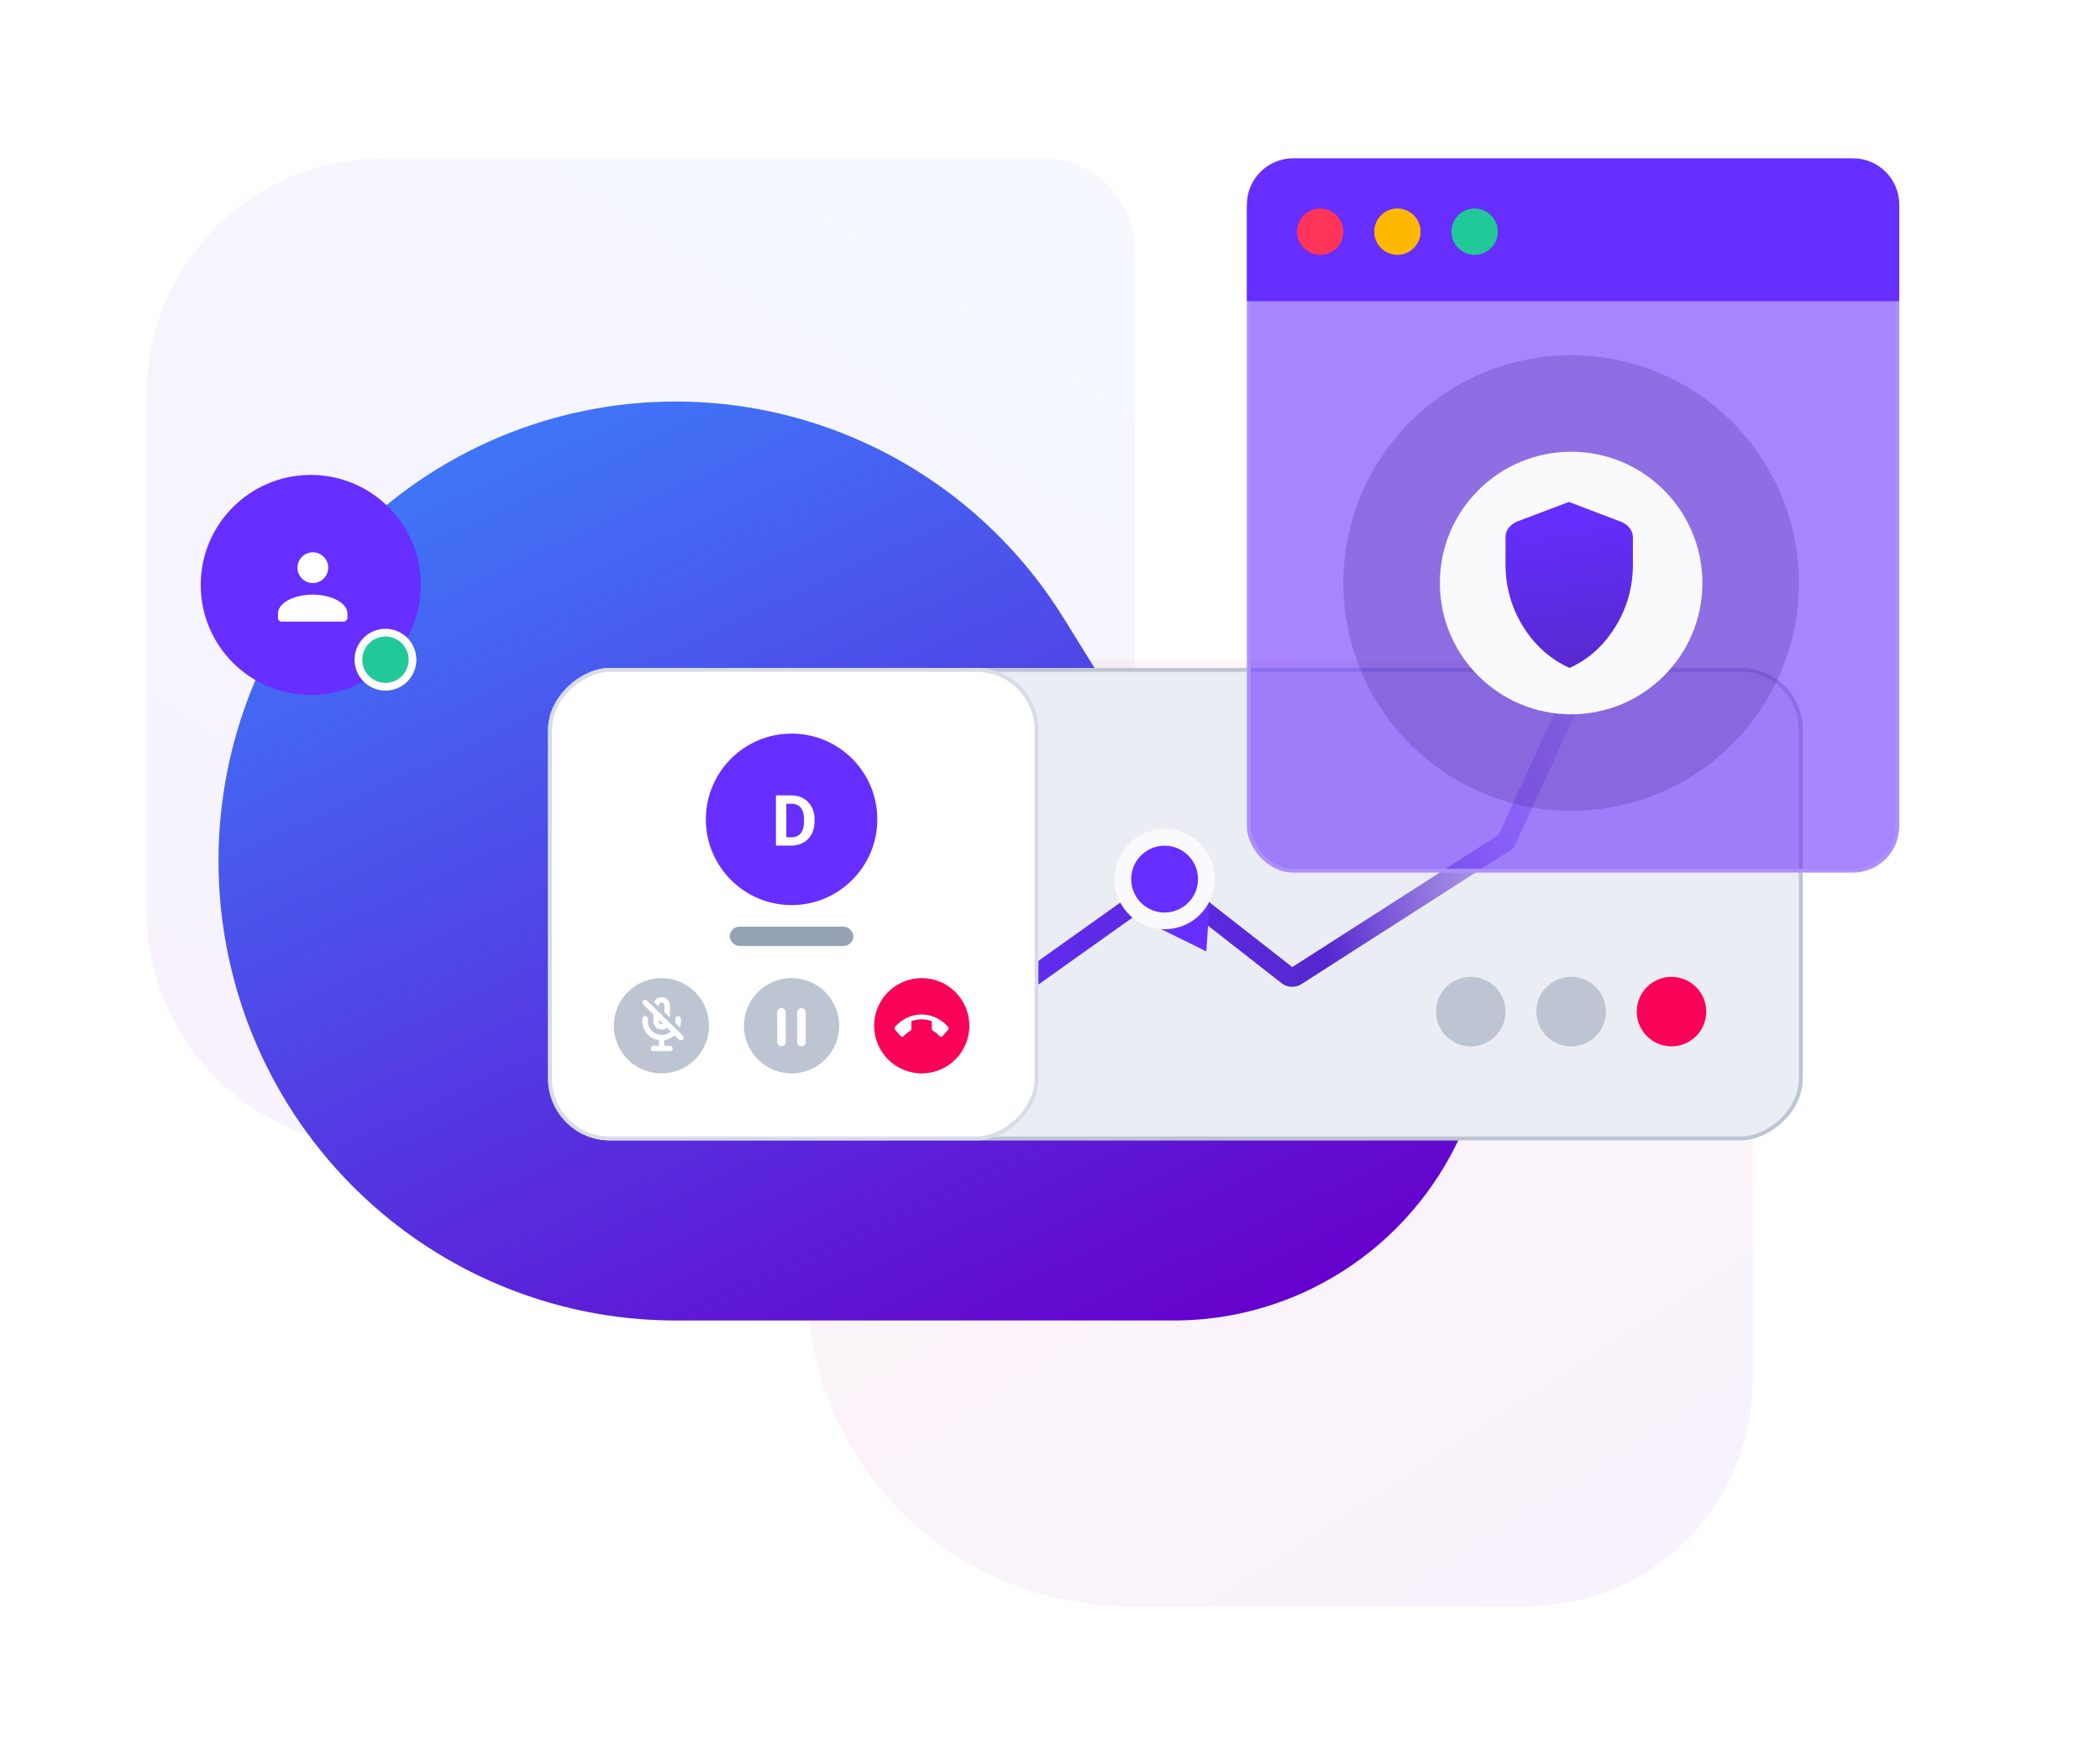 <svg xmlns="http://www.w3.org/2000/svg" width="544" height="456" fill="none"><path opacity=".05" d="M294 65c0-13.255-10.745-24-24-24H99.09C65.352 41 38 68.351 38 102.091v133.818C38 269.649 65.351 297 99.09 297h107.637c48.2 0 87.273-39.073 87.273-87.273V65z" fill="url(#paint0_linear)"></path><path opacity=".05" d="M209 195c0-13.255 10.745-24 24-24h162.534c32.29 0 58.466 26.176 58.466 58.466v128.068c0 32.29-26.176 58.466-58.466 58.466H292.523C246.394 416 209 378.606 209 332.477V195z" fill="url(#paint1_linear)"></path><g filter="url(#filter0_d)"><path fill-rule="evenodd" clip-rule="evenodd" d="M303.884 342c21.452.061 42.066-8.368 57.381-23.464 15.316-15.096 24.101-35.644 24.456-57.199.355-21.556-7.75-42.385-22.56-57.981-14.81-15.597-35.135-24.707-56.577-25.359l-20.322-.618-10.756-17.337a118.65 118.65 0 00-44.341-41.816 117.943 117.943 0 00-59.147-14.188 117.986 117.986 0 00-58.354 17.183 118.735 118.735 0 00-42.175 44.021 119.467 119.467 0 00-14.874 59.253 119.438 119.438 0 0016.35 58.857 118.698 118.698 0 0043.262 42.944A117.977 117.977 0 00174.984 342h128.9z" fill="url(#paint2_linear)"></path></g><g filter="url(#filter1_b)"><rect x="142" y="295.342" width="122.342" height="325" rx="16" transform="rotate(-90 142 295.342)" fill="#EAEDF3"></rect><rect x="142.5" y="294.842" width="121.342" height="324" rx="15.5" transform="rotate(-90 142.5 294.842)" stroke="#BCC5D1"></rect></g><path d="M255 261.888l46.061-32.78a1.997 1.997 0 012.391.054l30.047 23.489a2 2 0 002.311.109l54.364-34.815L408 179" stroke="url(#paint3_linear)" stroke-width="5" stroke-linecap="round" stroke-linejoin="round"></path><path d="M313.51 230.853l-1.004 15.568-13.985-6.914 14.989-8.654z" fill="#662EFF"></path><g filter="url(#filter2_d)"><circle cx="301.688" cy="227.688" transform="rotate(-120 301.688 227.688)" fill="#FAFAFD" r="12.98"></circle></g><circle cx="301.688" cy="227.685" r="8.654" transform="rotate(-120 301.688 227.685)" fill="#662EFF"></circle><g filter="url(#filter3_b)"><circle cx="80.5" cy="151.5" r="28.5" fill="#662EFF"></circle></g><path fill-rule="evenodd" clip-rule="evenodd" d="M83.817 144.167a3.984 3.984 0 11-5.633 5.634 3.984 3.984 0 015.633-5.634zM81 154.008c4.554 0 9 1.967 9 4.992v1a1 1 0 01-1 1H73a1 1 0 01-1-1v-1c0-3.026 4.446-4.992 9-4.992z" fill="#fff"></path><path fill-rule="evenodd" clip-rule="evenodd" d="M99.856 163.857a7 7 0 110 14 7 7 0 010-14z" fill="#20C997" stroke="#fff" stroke-width="2"></path><rect x="142.5" y="294.842" width="121.342" height="126" rx="15.5" transform="rotate(-90 142.5 294.842)" fill="#fff" stroke="#D8DCE6"></rect><circle cx="171.336" cy="265.664" r="12.336" fill="#BCC5D1"></circle><path fill-rule="evenodd" clip-rule="evenodd" d="M169.259 262.743v1.81c0 1.161.955 2.097 2.138 2.097.513 0 .991-.181 1.354-.475l1.012.993a3.573 3.573 0 01-2.366.881c-1.967 0-3.563-1.566-3.563-3.496v-.699a.709.709 0 00-.713-.699.708.708 0 00-.712.699v.699c0 2.468 1.86 4.509 4.276 4.845V270.845h-1.426a.707.707 0 00-.712.699c0 .384.32.699.712.699h4.276a.709.709 0 00.713-.699.708.708 0 00-.713-.699h-1.425v-1.398-.049a4.958 4.958 0 002.665-1.245l1.112 1.084a.719.719 0 001.005 0 .687.687 0 000-.986l-9.265-9.088a.72.72 0 00-1.005 0 .689.689 0 000 .986l2.637 2.594zm1.426 1.398v.412c0 .385.32.699.712.699a.68.68 0 00.335-.084l-1.047-1.027z" fill="#fff"></path><path d="M172.109 262.169v-1.81a.708.708 0 00-.713-.699.708.708 0 00-.713.699v.412l-1.254-1.23a2.147 2.147 0 011.967-1.279c1.183 0 2.138.936 2.138 2.097v3.208l-1.425-1.398zM176.128 266.112l-1.19-1.168c.015-.125.022-.258.022-.384v-.699c0-.385.32-.699.712-.699.392 0 .713.314.713.699v.699a4.89 4.89 0 01-.257 1.552z" fill="#fff"></path><circle cx="205.056" cy="265.664" r="12.336" fill="#BCC5D1"></circle><path d="M201.328 262.166c0-.585.496-1.057 1.11-1.057.615 0 1.111.472 1.111 1.057v7.755c0 .585-.496 1.057-1.111 1.057-.614 0-1.11-.472-1.11-1.057v-7.755zM206.509 262.166c0-.585.496-1.057 1.111-1.057.614 0 1.11.472 1.11 1.057v7.755c0 .585-.496 1.057-1.11 1.057-.615 0-1.111-.472-1.111-1.057v-7.755z" fill="#fff"></path><circle cx="238.776" cy="265.664" r="12.336" fill="#F90359"></circle><path d="M245.734 266.322a.691.691 0 01-.167.446l-1.404 1.555a.553.553 0 01-.398.187.54.54 0 01-.405-.187 6.364 6.364 0 00-1.662-1.331.634.634 0 01-.308-.562l-.007-1.957a7.797 7.797 0 00-5.286 0v1.957a.633.633 0 01-.307.562 6.62 6.62 0 00-1.663 1.331.55.55 0 01-.398.187.542.542 0 01-.405-.187l-1.403-1.555a.673.673 0 010-.892c1.808-2 4.26-3.13 6.816-3.123 2.556 0 5.007 1.13 6.816 3.13a.599.599 0 01.181.439z" fill="#fff"></path><rect x="189.056" y="240" width="32" height="5" rx="2.5" fill="#95A2B3"></rect><g filter="url(#filter4_d)"><circle cx="205.056" cy="212.206" r="22.206" fill="#662EFF"></circle></g><path d="M201 219v-13h4.025c1.15 0 2.177.259 3.082.777a5.36 5.36 0 012.129 2.196c.509.947.764 2.024.764 3.232v.599c0 1.208-.252 2.282-.755 3.223a5.328 5.328 0 01-2.111 2.187c-.911.518-1.938.78-3.082.786H201zm2.695-10.83v8.678h1.303c1.054 0 1.86-.342 2.417-1.027.557-.684.842-1.663.854-2.937v-.688c0-1.321-.276-2.321-.827-3-.551-.684-1.357-1.026-2.417-1.026h-1.33z" fill="#fff"></path><rect x="323.5" y="43.5" width="168" height="182" rx="11.5" fill="#662EFF" fill-opacity=".58" stroke="#AD8FFF"></rect><path d="M323 53c0-6.627 5.373-12 12-12h145c6.627 0 12 5.373 12 12v25H323V53z" fill="#662EFF"></path><circle cx="342" cy="60" r="6" fill="#FF3459"></circle><circle cx="362" cy="60" r="6" fill="#FFB800"></circle><circle cx="382" cy="60" r="6" fill="#20C997"></circle><circle r="9" transform="matrix(1 0 0 -1 381 262)" fill="#BCC5D1"></circle><circle r="9" transform="matrix(1 0 0 -1 407 262)" fill="#BCC5D1"></circle><circle r="9" transform="matrix(1 0 0 -1 433 262)" fill="#F90359"></circle><circle opacity=".2" cx="407" cy="151" r="59" fill="#351877"></circle><circle cx="407" cy="151" r="34" fill="#FAFAFD"></circle><g filter="url(#filter5_d)"><path d="M423 146.263c0 5.535-1.431 10.985-4.378 15.81-2.469 4.058-6.145 8.259-12.038 10.927-5.893-2.668-9.737-6.925-12.206-11.013-2.947-4.825-4.378-10.303-4.378-15.837v-7.039c0-1.59.954-3.094 2.834-3.974L406.416 130l13.75 5.222c1.88.88 2.834 2.385 2.834 3.974v7.067z" fill="url(#paint4_linear)"></path></g><defs><filter id="filter0_d" x="24.606" y="88" width="393.126" height="302" color-interpolation-filters="sRGB"><feGaussianBlur stdDeviation="16"></feGaussianBlur></filter><filter id="filter1_b" x="102" y="133" width="405" height="202.342" color-interpolation-filters="sRGB"><feGaussianBlur stdDeviation="20"></feGaussianBlur></filter><filter id="filter2_d" x="279.957" y="207.956" width="43.463" height="43.463" color-interpolation-filters="sRGB"><feGaussianBlur stdDeviation="2"></feGaussianBlur></filter><filter id="filter3_b" x="12" y="83" width="137" height="137" color-interpolation-filters="sRGB"><feGaussianBlur stdDeviation="20"></feGaussianBlur></filter><filter id="filter4_d" x="172.851" y="184" width="64.411" height="64.411" color-interpolation-filters="sRGB"><feGaussianBlur stdDeviation="5"></feGaussianBlur></filter><filter id="filter5_d" x="380" y="124" width="53" height="63" color-interpolation-filters="sRGB"><feGaussianBlur stdDeviation="5"></feGaussianBlur></filter><linearGradient id="paint0_linear" x1="376.69" y1="123.69" x2="211.31" y2="379.69" gradientUnits="userSpaceOnUse"><stop stop-color="#3E7BFA"></stop><stop offset="1" stop-color="#60C"></stop></linearGradient><linearGradient id="paint1_linear" x1="129.863" y1="250.137" x2="288.137" y2="495.137" gradientUnits="userSpaceOnUse"><stop stop-color="#FF3B3B"></stop><stop offset="1" stop-color="#60C"></stop></linearGradient><linearGradient id="paint2_linear" x1="-49.705" y1="180.876" x2="79.649" y2="457.775" gradientUnits="userSpaceOnUse"><stop stop-color="#3E7BFA"></stop><stop offset="1" stop-color="#60C"></stop></linearGradient><linearGradient id="paint3_linear" x1="237.951" y1="281.27" x2="479.558" y2="234.469" gradientUnits="userSpaceOnUse"><stop stop-color="#662EFF"></stop><stop offset=".448" stop-color="#5627CF"></stop><stop offset="1" stop-color="#fff" stop-opacity="0"></stop></linearGradient><linearGradient id="paint4_linear" x1="399.9" y1="132.389" x2="406.674" y2="172.971" gradientUnits="userSpaceOnUse"><stop stop-color="#662EFF"></stop><stop offset="1" stop-color="#5729D0"></stop></linearGradient></defs></svg>